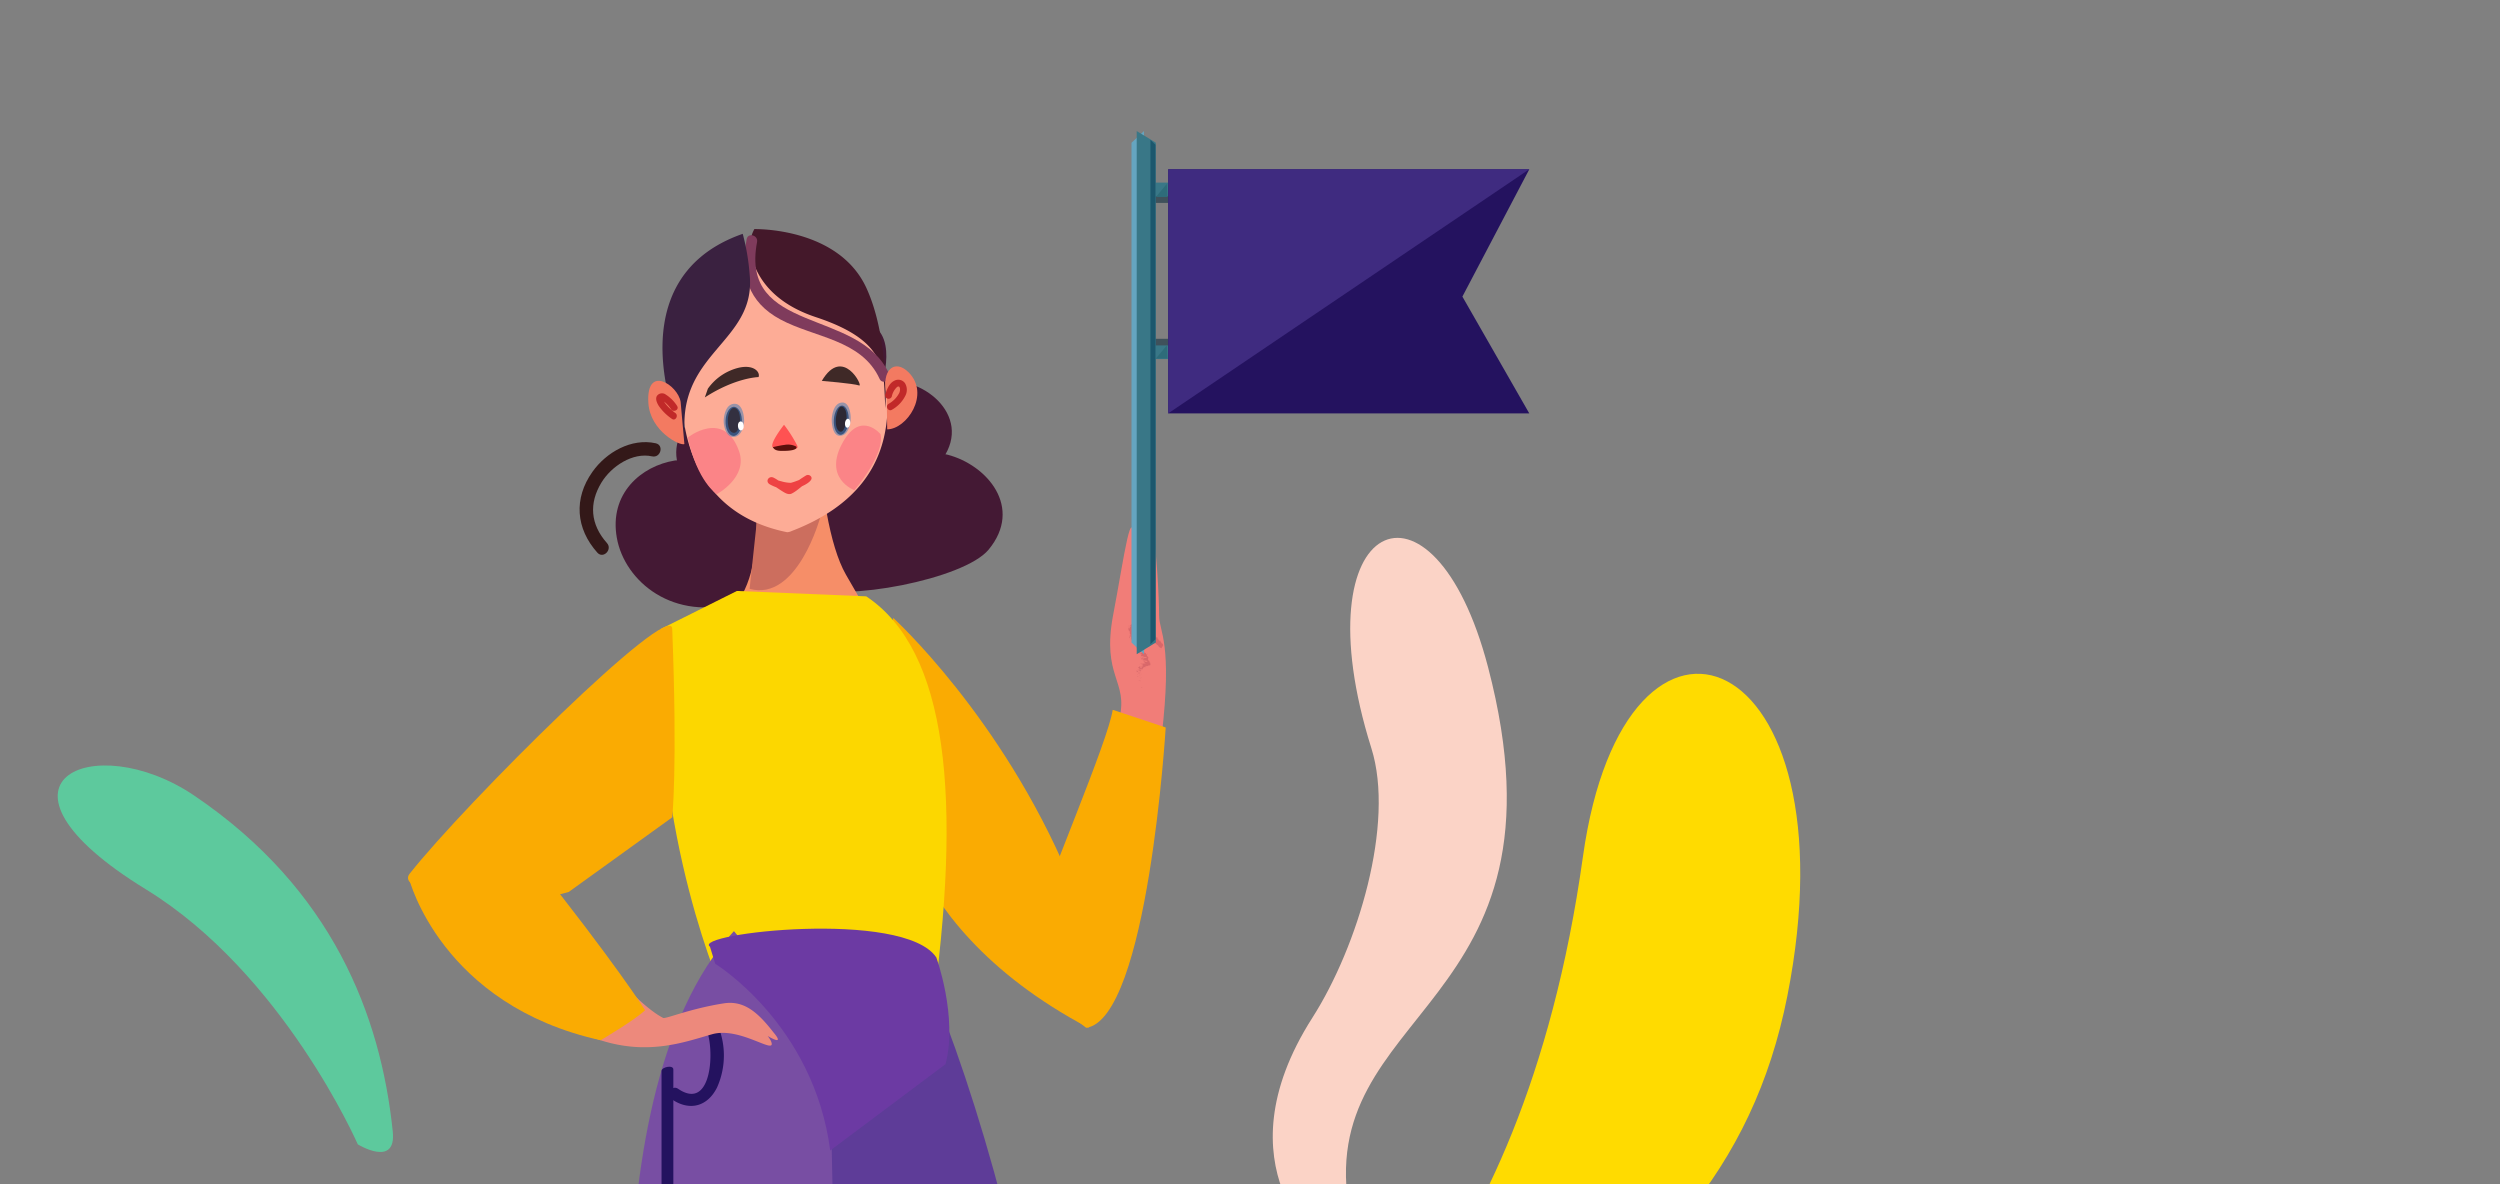 <svg xmlns="http://www.w3.org/2000/svg" xmlns:xlink="http://www.w3.org/1999/xlink" width="568" height="269" viewBox="0 0 568 269">
  <rect x="0" y="0" width="568" height="269" fill="#808080" stroke="none"/>
  <defs>
    <clipPath id="clip-path">
      <rect id="Rectangle_4479" data-name="Rectangle 4479" width="568" height="269" transform="translate(1130 1850)" fill="#fff" stroke="#707070" stroke-width="1"/>
    </clipPath>
  </defs>
  <g id="Mask_Group_481" data-name="Mask Group 481" transform="translate(-1130 -1850)" clip-path="url(#clip-path)">
    <g id="Group_19548" data-name="Group 19548" transform="translate(5315.586 -5721.494)">
      <path id="bulut" d="M878,610.885c9.861,16.488-15.073-80.655-117.2-68.754-65.553,7.64-81.444,86.579-86.025,107.887,0,0-70.9-46.772-96.7,36.081l273.906-.059Z" transform="translate(-4712.453 7391.71)" fill="#fbd3c6"/>
      <path id="Path_35445" data-name="Path 35445" d="M787.572,509.189s-24.442-18.79-2.678-52.865c10.273-16.084,18.764-44.073,13.387-61.174-16.588-52.757,14.037-66.115,26.505-18.435,20.507,78.418-40.268,76.894-31.4,124.069C795.835,513.826,795.943,518.693,787.572,509.189Z" transform="translate(-4672.285 7346.362)" fill="#fbd3c6"/>
      <path id="Path_35446" data-name="Path 35446" d="M725.243,443.156" transform="translate(-4678.015 7368.786)" fill="#66b2a0"/>
      <path id="Path_35447" data-name="Path 35447" d="M629.036,668.871s-16.96-38.813-48.119-57.922c-39.788-24.4-11.927-36.806,10.956-21.321,31.351,21.215,42.384,49.932,45.109,76.345C637.839,674.286,629.036,668.871,629.036,668.871Z" transform="translate(-4733.33 7162.62)" fill="#5dc99d"/>
      <path id="Path_35448" data-name="Path 35448" d="M781.8,547.5s50.535-26.759,64.643-127.846c9.581-68.645,62.215-48.209,46.449,31.623-7.839,39.694-31.107,64.219-70.125,89.077-21.864,13.93-44.994,26.853-57.9,55.524C752.076,624.3,730.551,581.642,781.8,547.5Z" transform="translate(-4672.387 7346.481)" fill="#ffdb00"/>
      <g id="figür1" transform="translate(-4092.886 7601.27)">
        <g id="Group_19529" data-name="Group 19529" transform="translate(38.983 22.275)">
          <g id="Group_19501" data-name="Group 19501" transform="translate(0 35.721)">
            <g id="Group_19498" data-name="Group 19498" transform="translate(8.189)">
              <path id="Path_35449" data-name="Path 35449" d="M650.2,353.879c-1.814-10.158,5.633-16.359,13.129-17.581,3.489-.569,2.378,6.973.7.736-2.582-9.586,10.266-16.465,13.584-12.183,0,0-.916-8.138,8.453-4.465,8.352,3.275,12.011,20.049,1.039,23.157,0,0,9.259,19.267-9.165,24.932C663.14,373.023,651.975,363.814,650.2,353.879Z" transform="translate(-649.924 -319.433)" fill="#441934"/>
            </g>
            <g id="Group_19500" data-name="Group 19500" transform="translate(0 12.678)">
              <g id="Group_19499" data-name="Group 19499">
                <path id="Path_35450" data-name="Path 35450" d="M660.582,329.966c-5.521-1.221-11.229,2.036-14.382,6.5-4.282,6.061-3.785,12.844,1.124,18.353,1.325,1.488,3.5-.7,2.182-2.182-3.746-4.205-4.156-9.018-1.221-13.794,2.245-3.653,7.074-6.876,11.479-5.9,1.939.43,2.762-2.544.819-2.974Z" transform="translate(-643.289 -329.707)" fill="#331818"/>
              </g>
            </g>
          </g>
          <g id="Group_19503" data-name="Group 19503" transform="translate(43.286 20.828)">
            <g id="Group_19502" data-name="Group 19502">
              <path id="Path_35451" data-name="Path 35451" d="M728,359.376c7.928-9.577-.308-19.253-9.337-21.589-3.9-1.009-5.344,6.959-1.122.968,7.105-10.079-5.258-19.417-13.721-17.322,0,0,4.759-14.458-6.963-14.06-10.3.348-17.117,21.952-6.736,29,0,0-23.948,22.728-3.468,31.471C694.859,371.347,722.442,366.085,728,359.376Z" transform="translate(-678.367 -307.365)" fill="#441934"/>
            </g>
          </g>
          <path id="Path_35452" data-name="Path 35452" d="M667.959,339.507" transform="translate(-637.516 -279.015)" fill="#5c3039"/>
          <g id="boyun_3_" transform="translate(27.188 44.288)">
            <path id="boyun_4_" d="M675.967,329.546s5.948,23.35-.931,35.663c-2.412,4.318-9.7,10.544-9.7,10.544-.586,14.618,16.711,14.82,25.718,14.09,13.273-1.077,18.957-9.565,18.957-9.565S701.164,365,698.648,360.6c-3.764-6.582-5.747-19.674-6.592-34.228Z" transform="translate(-665.321 -326.376)" fill="#f68e68"/>
            <path id="gölge_3_" d="M676.4,343.028s7.763,1.642,14.258.559c0,0-5.176,19.327-16.064,16.338Z" transform="translate(-663.152 -322.479)" fill="#cc6e5e"/>
          </g>
          <path id="yüz_3_" d="M665.4,310.831c7.675-24.31,34.351-17.615,38.668-4.66,4.915,14.75,12.987,40.46-16.958,51.962a2.777,2.777,0,0,1-1.04.28c-33.914-6.9-22.046-49.19-22.046-49.19Z" transform="translate(-638.907 -289.543)" fill="#fdac96"/>
          <path id="yanak_7_" d="M663.216,329.255s8.253-6.519,11.647,3.149c2.079,5.924-5.073,9.734-5.073,9.734S665.366,339.318,663.216,329.255Z" transform="translate(-638.625 -281.917)" fill="#fb8487"/>
          <path id="yanak_1_" d="M700.626,328.622s-4.425-5.358-8.458,1.619c-4.848,8.391,2.5,11.1,2.5,11.1S701.6,333.365,700.626,328.622Z" transform="translate(-632.238 -282.022)" fill="#fb8487"/>
          <g id="burun_1_" transform="translate(43.763 44.453)">
            <g id="Group_19505" data-name="Group 19505">
              <g id="Group_19504" data-name="Group 19504">
                <path id="Path_35453" data-name="Path 35453" d="M681.437,326.509s-4.547,5.744-1.805,5.272a7.1,7.1,0,0,1,3,.094c1.385.186,2.14.147,1.8-.646A30.659,30.659,0,0,0,681.437,326.509Z" transform="translate(-678.753 -326.509)" fill="#ff5252"/>
                <path id="Path_35454" data-name="Path 35454" d="M678.882,330.732s1.71-.407,2.616-.5a4.059,4.059,0,0,1,2.7.383c.349.761-1.5.942-2.475.96S679.309,331.723,678.882,330.732Z" transform="translate(-678.722 -325.648)" fill="#5a100c"/>
              </g>
            </g>
          </g>
          <g id="sağ_göz_2_" transform="translate(57.283 39.398)">
            <g id="Group_19508" data-name="Group 19508" transform="translate(0.468 0.694)">
              <g id="Group_19507" data-name="Group 19507">
                <g id="Group_19506" data-name="Group 19506">
                  <path id="Path_35455" data-name="Path 35455" d="M690.1,326.182c-.117,1.832.541,3.37,1.472,3.434s1.78-1.371,1.9-3.2-.544-3.373-1.471-3.435S690.218,324.348,690.1,326.182Z" transform="translate(-690.088 -322.975)" fill="#3c2e42"/>
                </g>
              </g>
            </g>
            <g id="Group_19512" data-name="Group 19512">
              <g id="Group_19511" data-name="Group 19511">
                <g id="Group_19510" data-name="Group 19510" opacity="0.5">
                  <path id="Path_35456" data-name="Path 35456" d="M690.089,326c-.117,1.832.541,3.37,1.472,3.434s1.779-1.371,1.9-3.2-.544-3.373-1.471-3.435S690.2,324.161,690.089,326Z" transform="translate(-689.623 -322.325)" fill="#1b2126"/>
                  <g id="Group_19509" data-name="Group 19509">
                    <path id="Path_35457" data-name="Path 35457" d="M689.711,326.083c-.033,1.095.206,4.008,1.935,3.9s2.221-2.258,2.361-3.666c.107-1.093-.257-4-1.934-3.9-1.745.112-2.225,2.258-2.362,3.668-.058.593.867.589.925,0,.048-.492.567-3.5,1.745-2.57.742.586.723,1.971.7,2.8-.015.516-.594,3.477-1.746,2.57-.743-.585-.722-1.969-.7-2.8A.463.463,0,0,0,689.711,326.083Z" transform="translate(-689.709 -322.413)" fill="#3679b9"/>
                  </g>
                </g>
              </g>
              <path id="Path_35458" data-name="Path 35458" d="M692.166,326.262c-.091.558.1,1.082.421,1.171s.659-.29.75-.848-.1-1.082-.421-1.171S692.258,325.7,692.166,326.262Z" transform="translate(-689.139 -321.713)" fill="#fff"/>
            </g>
          </g>
          <g id="sol_göz_2_" transform="translate(32.736 39.693)">
            <g id="Group_19515" data-name="Group 19515" transform="translate(0.422 0.679)">
              <g id="Group_19514" data-name="Group 19514">
                <g id="Group_19513" data-name="Group 19513">
                  <path id="Path_35459" data-name="Path 35459" d="M673.874,326.745c-.1,1.822-1,3.2-2.025,3.065s-1.776-1.713-1.681-3.534,1.006-3.195,2.024-3.065S673.97,324.921,673.874,326.745Z" transform="translate(-670.16 -323.202)" fill="#3c2e42"/>
                </g>
              </g>
            </g>
            <g id="Group_19520" data-name="Group 19520">
              <g id="Group_19519" data-name="Group 19519">
                <g id="Group_19518" data-name="Group 19518">
                  <g id="Group_19517" data-name="Group 19517" opacity="0.5">
                    <path id="Path_35460" data-name="Path 35460" d="M673.91,326.564c-.095,1.821-1,3.195-2.025,3.065s-1.776-1.713-1.681-3.534,1.006-3.195,2.024-3.065S674.008,324.741,673.91,326.564Z" transform="translate(-669.729 -322.566)" fill="#2a323d"/>
                    <g id="Group_19516" data-name="Group 19516">
                      <path id="Path_35461" data-name="Path 35461" d="M673.536,326.65c-.068.749-.489,3.149-1.814,2.485-.913-.458-.977-2.126-.966-2.954.011-.769.534-3.126,1.814-2.485.916.457.979,2.125.966,2.954a.463.463,0,0,0,.925,0c.019-1.257-.359-3.986-2.143-4s-2.356,2.089-2.487,3.528c-.114,1.254.423,3.985,2.143,4,1.8.012,2.357-2.085,2.488-3.528C674.516,326.056,673.589,326.062,673.536,326.65Z" transform="translate(-669.817 -322.652)" fill="#3679b9"/>
                    </g>
                  </g>
                </g>
              </g>
              <ellipse id="Ellipse_1747" data-name="Ellipse 1747" cx="0.659" cy="1.025" rx="0.659" ry="1.025" transform="matrix(0.998, -0.057, 0.057, 0.998, 3.179, 4.038)" fill="#fff"/>
            </g>
          </g>
          <g id="üst_saç_sag_1_" transform="translate(37.471)">
            <path id="Path_35462" data-name="Path 35462" d="M674.662,293.548s-.679,11.765,14.965,16.941c17.237,5.7,15.135,12.95,15.817,20.657,0,0,.847-16.021-4.336-27.286-6.384-13.876-25.459-13.371-25.459-13.371A8.924,8.924,0,0,0,674.662,293.548Z" transform="translate(-673.419 -290.486)" fill="#44182a"/>
            <g id="Group_19522" data-name="Group 19522" transform="translate(0 1.393)">
              <g id="Group_19521" data-name="Group 19521">
                <path id="Path_35463" data-name="Path 35463" d="M706.464,323.025c-6.8-14.888-33.935-8.917-29.96-29.874.292-1.543-2.067-2.2-2.361-.652-1.51,7.954.319,14.312,7.666,18.255,7.748,4.159,18.445,4.541,22.542,13.506.655,1.435,2.765.189,2.114-1.235Z" transform="translate(-673.654 -291.615)" fill="#7f3b5c"/>
              </g>
            </g>
          </g>
          <g id="üst_saç_1_" transform="translate(18.834 1.075)">
            <path id="Path_35464" data-name="Path 35464" d="M676.781,291.357a49.158,49.158,0,0,1,1.568,9.211c1.65,15.721-17.3,17.762-14.534,37.822C664.213,341.272,645.323,302.339,676.781,291.357Z" transform="translate(-658.551 -291.357)" fill="#3a2140"/>
          </g>
          <g id="kulak_9_" transform="translate(15.596 34.476)">
            <path id="Path_35465" data-name="Path 35465" d="M663.284,323.188c-.621-3.8-7.893-8.617-7.325.278.41,6.421,7.194,9.8,8.183,9.328" transform="translate(-655.927 -318.425)" fill="#f37a61"/>
            <g id="Group_19524" data-name="Group 19524" transform="translate(1.806 2.844)">
              <g id="Group_19523" data-name="Group 19523">
                <path id="Path_35466" data-name="Path 35466" d="M662.138,323.578A8.446,8.446,0,0,0,659.565,321a1.428,1.428,0,0,0-2,.3c-.427.707.021,1.645.4,2.259a11.335,11.335,0,0,0,3,2.967c.8.591,1.57-.748.779-1.332a10.628,10.628,0,0,1-2.241-2.11,4.433,4.433,0,0,1-.462-.748,2.352,2.352,0,0,1-.1-.3c0-.009,0-.149-.021-.009.011-.069-.031.064-.076.111-.1.1-.412.121-.2.13-.208-.007.046.027.1.047-.078-.027.213.126.271.163a7.163,7.163,0,0,1,1.781,1.887c.579.8,1.918.028,1.333-.779Z" transform="translate(-657.391 -320.73)" fill="#c12929"/>
              </g>
            </g>
          </g>
          <g id="sag_kas_2_" transform="translate(28.453 31.304)">
            <path id="Path_35467" data-name="Path 35467" d="M678.554,318.173s-5.188.08-12.208,4.623l.692-1.987a12.1,12.1,0,0,1,5-4.08C676.985,314.582,679.054,316.905,678.554,318.173Z" transform="translate(-666.346 -315.854)" fill="#3f2927"/>
          </g>
          <g id="ağız_1_" transform="translate(42.697 55.859)">
            <g id="Group_19525" data-name="Group 19525">
              <path id="Path_35468" data-name="Path 35468" d="M683.446,339.058c1.2-.233,3.634-1.109,4.324-2.178.459-.712-.408-1.345-1.055-1.055a27.274,27.274,0,0,0-3.41,2.414c-.719.475-.865.146-1.672-.362-.782-.491-1.514-1.083-2.341-1.5-1.085-.545-1.989.807-.932,1.483a9.442,9.442,0,0,0,4.88,1.224c.991-.039.995-1.582,0-1.543a7.994,7.994,0,0,1-2.136-.324c-.342-.081-.677-.181-1.013-.284-.353-.107-.813-.516-.7-.1-.066.251-.132.5-.2.75q-.853.12-.3.331c.263.152.512.328.765.5.5.333,1,.67,1.505.988.643.4,1.465.953,2.227.579,1.485-.725,2.622-2.153,4.109-2.821l-1.055-1.055c-.3.462-2.63,1.319-3.4,1.47C682.06,337.761,682.475,339.248,683.446,339.058Z" transform="translate(-677.89 -335.753)" fill="#ee4243"/>
            </g>
          </g>
          <g id="kulak_7_" transform="translate(69.412 31.187)">
            <g id="Group_19526" data-name="Group 19526" transform="translate(0.042)">
              <path id="Path_35469" data-name="Path 35469" d="M699.89,322.176c-1.343-5.531,1.8-8.241,4.975-5.063,4.991,5-.444,12.942-4.861,12.955" transform="translate(-699.572 -315.759)" fill="#f37a61"/>
            </g>
            <g id="Group_19528" data-name="Group 19528" transform="translate(0 3.043)">
              <g id="Group_19527" data-name="Group 19527">
                <path id="Path_35470" data-name="Path 35470" d="M701.062,322.01a4.006,4.006,0,0,1,1.206-2.148c.164-.109.046-.051.22-.1-.031.009.217,0,.094-.017a.243.243,0,0,1,.214.137,1.043,1.043,0,0,1,.135.533,1.937,1.937,0,0,1-.194.84,6.011,6.011,0,0,1-2.414,2.445c-.839.529-.066,1.865.778,1.331a7.447,7.447,0,0,0,3.09-3.285,2.882,2.882,0,0,0-.139-2.751,1.874,1.874,0,0,0-2.427-.542c-1.15.544-1.72,2.019-2.051,3.147a.773.773,0,0,0,1.489.412Z" transform="translate(-699.538 -318.225)" fill="#c12929"/>
              </g>
            </g>
          </g>
          <path id="Path_35471" data-name="Path 35471" d="M687.885,319.054s7.1.575,8.494,1.044C697.352,320.426,692.651,310.965,687.885,319.054Z" transform="translate(-632.853 -284.568)" fill="#3f2927"/>
        </g>
        <g id="Group_19530" data-name="Group 19530" transform="translate(119.125 423.371)">
          <path id="XMLID_344_" d="M721.99,615.521l-13.757,4.772L718.31,670s24.168.706,47.3.33c8.866-.145-16.52-6.184-28.207-15.26C729.991,649.314,721.99,615.521,721.99,615.521Z" transform="translate(-708.233 -615.521)" fill="#0c090c"/>
        </g>
        <g id="Group_19532" data-name="Group 19532" transform="translate(63.709 412.816)">
          <g id="Group_19531" data-name="Group 19531">
            <path id="Path_35472" data-name="Path 35472" d="M675.523,609.911s4.024,34.15,3.995,42.953c-.041,12.387,10.688,21.5,9.158,23.809-2.774,4.183-25.2,5.121-25.349-2.621-.052-2.647,3.407-18.32,3.407-18.32l-2.9-48.764Z" transform="translate(-663.326 -606.968)" fill="#0c090c"/>
          </g>
        </g>
        <g id="Group_19539" data-name="Group 19539" transform="translate(108.442 87.649)">
          <g id="Group_19533" data-name="Group 19533">
            <path id="Path_35473" data-name="Path 35473" d="M700.9,394.783s-1.873,35.7,44.827,60.418c0,0,4.634-12.733-4.483-34.393-15.319-36.4-39.868-58.735-39.868-58.735S697.671,382.011,700.9,394.783Z" transform="translate(-699.576 -339.108)" fill="#faab02"/>
            <path id="Path_35474" data-name="Path 35474" d="M728.674,439.988S742.912,403,746.236,389.314c2.116-8.716-4.118-9.372-1.383-23.687,2.512-13.152,4.21-26.709,4.93-15.751.57,8.691.412,19.153,1.049,14.29,1.206-9.207,1.148-24.676,2.522-19.76s1.918,18.068,1.924,21.6,3.11,6.033.548,27.4c-4.307,35.922-8.016,46.006-13.1,55.106C736.294,460.019,723.3,444.768,728.674,439.988Z" transform="translate(-693.064 -343.463)" fill="#f17d78"/>
          </g>
          <g id="Group_19538" data-name="Group 19538" transform="translate(55.096 24.031)" opacity="0.4">
            <g id="Group_19537" data-name="Group 19537">
              <g id="Group_19536" data-name="Group 19536">
                <g id="Group_19535" data-name="Group 19535">
                  <g id="Group_19534" data-name="Group 19534">
                    <path id="Path_35475" data-name="Path 35475" d="M746.805,374.807c-.11.14.02.172.02.211C747,374.725,746.766,374.8,746.805,374.807Z" transform="translate(-743.63 -360.163)" fill="#b34956"/>
                    <path id="Path_35476" data-name="Path 35476" d="M746.595,373.889l.053-.009-.153-.036Z" transform="translate(-743.693 -360.385)" fill="#b34956"/>
                    <path id="Path_35477" data-name="Path 35477" d="M746.427,373.476c-.186.127.105.163.067.279l-.041.033.18-.027C746.564,373.665,746.4,373.572,746.427,373.476Z" transform="translate(-743.723 -360.471)" fill="#b34956"/>
                    <path id="Path_35478" data-name="Path 35478" d="M746.713,373.142c-.075.043-.089-.026,0,.064l.016-.017A.126.126,0,0,1,746.713,373.142Z" transform="translate(-743.656 -360.549)" fill="#b34956"/>
                    <path id="Path_35479" data-name="Path 35479" d="M746.711,373.183c.023.044.056-.056,0,0Z" transform="translate(-743.642 -360.544)" fill="#b34956"/>
                    <path id="Path_35480" data-name="Path 35480" d="M746.615,373.035l.091.034c.044-.028.04-.083.08-.075C746.729,372.95,746.684,372.976,746.615,373.035Z" transform="translate(-743.664 -360.589)" fill="#b34956"/>
                    <path id="Path_35481" data-name="Path 35481" d="M746.477,373.016l.041.022C746.536,373.026,746.54,373.016,746.477,373.016Z" transform="translate(-743.697 -360.579)" fill="#b34956"/>
                    <path id="Path_35482" data-name="Path 35482" d="M746.6,373.078l-.087-.044c-.031.02-.1.042.033.023C746.488,373.071,746.552,373.065,746.6,373.078Z" transform="translate(-743.698 -360.575)" fill="#b34956"/>
                    <path id="Path_35483" data-name="Path 35483" d="M746.589,373.109c-.034.049-.049.1-.141.067C746.521,373.288,746.657,373.214,746.589,373.109Z" transform="translate(-743.703 -360.557)" fill="#b34956"/>
                    <path id="Path_35484" data-name="Path 35484" d="M746.244,373.525l-.041.074.087.016C746.246,373.608,746.305,373.5,746.244,373.525Z" transform="translate(-743.761 -360.461)" fill="#b34956"/>
                    <path id="Path_35485" data-name="Path 35485" d="M746.662,372.717c-.047.006-.118.044-.175.06l.062.03C746.575,372.779,746.594,372.733,746.662,372.717Z" transform="translate(-743.694 -360.649)" fill="#b34956"/>
                    <path id="Path_35486" data-name="Path 35486" d="M746.5,372.775l-.094-.047C746.415,372.787,746.454,372.79,746.5,372.775Z" transform="translate(-743.712 -360.646)" fill="#b34956"/>
                    <path id="Path_35487" data-name="Path 35487" d="M746.286,373.069l.2.063-.206-.085Z" transform="translate(-743.743 -360.572)" fill="#b34956"/>
                    <path id="Path_35488" data-name="Path 35488" d="M746.617,372.546l.111.017-.169-.035Z" transform="translate(-743.677 -360.693)" fill="#b34956"/>
                    <path id="Path_35489" data-name="Path 35489" d="M746.577,372.452c.091.016.15-.033.206-.015-.012-.027-.088-.052-.155-.078C746.666,372.387,746.652,372.411,746.577,372.452Z" transform="translate(-743.673 -360.733)" fill="#b34956"/>
                    <path id="Path_35490" data-name="Path 35490" d="M746.538,372.321a.566.566,0,0,0,.1.047A.479.479,0,0,0,746.538,372.321Z" transform="translate(-743.682 -360.742)" fill="#b34956"/>
                    <path id="Path_35491" data-name="Path 35491" d="M746.413,372.65a.294.294,0,0,0,.128-.065l-.128.041Z" transform="translate(-743.712 -360.68)" fill="#b34956"/>
                    <path id="Path_35492" data-name="Path 35492" d="M746.41,372.63h0c0-.026,0-.044,0-.052S746.414,372.6,746.41,372.63Z" transform="translate(-743.712 -360.682)" fill="#b34956"/>
                    <path id="Path_35493" data-name="Path 35493" d="M746.415,372.644v-.006C746.4,372.643,746.4,372.644,746.415,372.644Z" transform="translate(-743.714 -360.667)" fill="#b34956"/>
                    <path id="Path_35494" data-name="Path 35494" d="M746.387,372.9c-.08-.02-.177-.091-.266.02C746.214,372.928,746.266,372.866,746.387,372.9Z" transform="translate(-743.78 -360.616)" fill="#b34956"/>
                    <path id="Path_35495" data-name="Path 35495" d="M746.287,372.689l-.013.076a.245.245,0,0,1,.121-.019Z" transform="translate(-743.744 -360.656)" fill="#b34956"/>
                    <path id="Path_35496" data-name="Path 35496" d="M746.248,372.667l.045.027.009-.027Z" transform="translate(-743.75 -360.661)" fill="#b34956"/>
                    <path id="Path_35497" data-name="Path 35497" d="M746.455,372.412a.1.1,0,0,1-.067-.086.188.188,0,0,0-.046.1C746.384,372.435,746.458,372.447,746.455,372.412Z" transform="translate(-743.728 -360.74)" fill="#b34956"/>
                    <path id="Path_35498" data-name="Path 35498" d="M746.413,372.5l-.009-.006C746.393,372.5,746.391,372.506,746.413,372.5Z" transform="translate(-743.716 -360.7)" fill="#b34956"/>
                    <path id="Path_35499" data-name="Path 35499" d="M746.421,372.082H746.4l.022.007Z" transform="translate(-743.716 -360.798)" fill="#b34956"/>
                    <path id="Path_35500" data-name="Path 35500" d="M746.325,372.417c-.028.027.006.044.049.058a.091.091,0,0,1-.025-.064C746.331,372.409,746.319,372.409,746.325,372.417Z" transform="translate(-743.735 -360.721)" fill="#b34956"/>
                    <path id="Path_35501" data-name="Path 35501" d="M746.5,372.253a.4.4,0,0,0-.073.036C746.473,372.279,746.537,372.26,746.5,372.253Z" transform="translate(-743.707 -360.757)" fill="#b34956"/>
                    <path id="Path_35502" data-name="Path 35502" d="M746.432,372.489l.006,0C746.465,372.481,746.452,372.484,746.432,372.489Z" transform="translate(-743.707 -360.703)" fill="#b34956"/>
                    <path id="Path_35503" data-name="Path 35503" d="M746.448,372.494a.469.469,0,0,0-.085-.032.17.17,0,0,0,.049.043Z" transform="translate(-743.723 -360.709)" fill="#b34956"/>
                    <path id="Path_35504" data-name="Path 35504" d="M745.778,371.812c.114.048.2.167.057.217.07.1.479.121.706.132a.225.225,0,0,1-.155-.107c-.068,0-.183.107-.277.025-.04-.114.059-.069.131-.094-.163,0-.17-.189-.382-.248a.952.952,0,0,0,.037.12C745.859,371.848,745.815,371.794,745.778,371.812Z" transform="translate(-743.86 -360.878)" fill="#b34956"/>
                    <path id="Path_35505" data-name="Path 35505" d="M746.366,372.183l.009.025a.4.4,0,0,1,.181-.044.334.334,0,0,0-.132-.078l-.043.107Z" transform="translate(-743.723 -360.796)" fill="#b34956"/>
                    <path id="Path_35506" data-name="Path 35506" d="M746.429,372.294c-.132-.028-.186-.1-.331-.079.006.087.109.07.164.122-.028-.13.073.04.151-.043a.135.135,0,0,1,.033.065.273.273,0,0,1,.063-.054l-.009,0h0c-.016,0-.027,0-.017,0l0,0-.049-.011c.029-.031.036,0,.051.01l.02,0h0a.863.863,0,0,1-.062-.121C746.41,372.2,746.413,372.237,746.429,372.294Z" transform="translate(-743.785 -360.773)" fill="#b34956"/>
                    <path id="Path_35507" data-name="Path 35507" d="M745.878,372.9a.069.069,0,0,1,.029-.011C745.889,372.877,745.877,372.874,745.878,372.9Z" transform="translate(-743.837 -360.611)" fill="#b34956"/>
                    <path id="Path_35508" data-name="Path 35508" d="M745.937,372.852c.021.007.075.007.07.046-.032.041-.062.014-.105.023.04.016.111.057.158-.026l-.02-.007a.422.422,0,0,1,.2-.17A1.36,1.36,0,0,0,745.937,372.852Z" transform="translate(-743.831 -360.649)" fill="#b34956"/>
                    <path id="Path_35509" data-name="Path 35509" d="M746.135,372.533l-.072-.118-.115.067.069-.006C746,372.549,746.081,372.529,746.135,372.533Z" transform="translate(-743.82 -360.72)" fill="#b34956"/>
                    <path id="Path_35510" data-name="Path 35510" d="M746.478,372.1l.135.046-.181-.1Z" transform="translate(-743.708 -360.806)" fill="#b34956"/>
                    <path id="Path_35511" data-name="Path 35511" d="M746.48,372l.114.044-.057-.051Z" transform="translate(-743.696 -360.819)" fill="#b34956"/>
                    <path id="Path_35512" data-name="Path 35512" d="M744.519,364.736l-.046-.07A.306.306,0,0,0,744.519,364.736Z" transform="translate(-744.166 -362.533)" fill="#b34956"/>
                    <path id="Path_35513" data-name="Path 35513" d="M744.576,365.079l.067.015C744.6,365.071,744.575,365.06,744.576,365.079Z" transform="translate(-744.142 -362.438)" fill="#b34956"/>
                    <path id="Path_35514" data-name="Path 35514" d="M747.774,368.855c.078-.105.207-.247.086-.181l-.112.075A.083.083,0,0,1,747.774,368.855Z" transform="translate(-743.399 -361.599)" fill="#b34956"/>
                    <path id="Path_35515" data-name="Path 35515" d="M746.03,366.911l-.027.035.132-.026Z" transform="translate(-743.807 -362.008)" fill="#b34956"/>
                    <path id="Path_35516" data-name="Path 35516" d="M745.614,367.116l.038-.111A.333.333,0,0,0,745.614,367.116Z" transform="translate(-743.899 -361.986)" fill="#b34956"/>
                    <path id="Path_35517" data-name="Path 35517" d="M745.077,363.148l-.006-.151C744.975,363.051,745.052,363.087,745.077,363.148Z" transform="translate(-744.037 -362.923)" fill="#b34956"/>
                    <path id="Path_35518" data-name="Path 35518" d="M747.181,371.2a.2.2,0,0,0,.128.011C747.229,371.173,747.133,371.1,747.181,371.2Z" transform="translate(-743.535 -361.016)" fill="#b34956"/>
                    <path id="Path_35519" data-name="Path 35519" d="M745.826,365.117a.406.406,0,0,0-.1-.035A.239.239,0,0,0,745.826,365.117Z" transform="translate(-743.872 -362.436)" fill="#b34956"/>
                    <path id="Path_35520" data-name="Path 35520" d="M747.5,371.1l-.055,0c-.034.032,0,.031-.1.085-.048.032-.033.031-.059.042.056,0,0,.052.135-.012A.125.125,0,0,0,747.5,371.1Z" transform="translate(-743.508 -361.028)" fill="#b34956"/>
                    <path id="Path_35521" data-name="Path 35521" d="M749.766,365.816v.021C749.78,365.825,749.776,365.82,749.766,365.816Z" transform="translate(-742.927 -362.264)" fill="#b34956"/>
                    <path id="Path_35522" data-name="Path 35522" d="M750.08,367.556a.186.186,0,0,1-.058-.038C750.024,367.533,750.04,367.546,750.08,367.556Z" transform="translate(-742.867 -361.865)" fill="#b34956"/>
                    <path id="Path_35523" data-name="Path 35523" d="M746.709,371.7c-.007.026.009.012,0,0Z" transform="translate(-743.643 -360.887)" fill="#b34956"/>
                    <path id="Path_35524" data-name="Path 35524" d="M746.3,371.546a.155.155,0,0,0-.045-.047A.168.168,0,0,1,746.3,371.546Z" transform="translate(-743.748 -360.934)" fill="#b34956"/>
                    <path id="Path_35525" data-name="Path 35525" d="M747.325,370.43h0C747.3,370.416,747.3,370.419,747.325,370.43Z" transform="translate(-743.503 -361.186)" fill="#b34956"/>
                    <path id="Path_35526" data-name="Path 35526" d="M746.652,371.694a.135.135,0,0,0,.05,0A.12.12,0,0,0,746.652,371.694Z" transform="translate(-743.656 -360.889)" fill="#b34956"/>
                    <path id="Path_35527" data-name="Path 35527" d="M746.7,371.72l-.024.01C746.693,371.746,746.706,371.752,746.7,371.72Z" transform="translate(-743.65 -360.882)" fill="#b34956"/>
                    <path id="Path_35528" data-name="Path 35528" d="M746.726,371.671a.021.021,0,1,0-.014.033C746.715,371.7,746.72,371.687,746.726,371.671Z" transform="translate(-743.646 -360.894)" fill="#b34956"/>
                    <path id="Path_35529" data-name="Path 35529" d="M747.524,364.468v.015C747.587,364.46,747.568,364.457,747.524,364.468Z" transform="translate(-743.452 -362.581)" fill="#b34956"/>
                    <path id="Path_35530" data-name="Path 35530" d="M746.4,368.588h.008v-.007Z" transform="translate(-743.715 -361.616)" fill="#b34956"/>
                    <path id="Path_35531" data-name="Path 35531" d="M746.275,368.558c.174-.028.172.011.161.065l.319-.221Z" transform="translate(-743.744 -361.658)" fill="#b34956"/>
                    <path id="Path_35532" data-name="Path 35532" d="M744.584,364.165l-.143.048c-.133-.27-.025-.348-.217-.332.347.268-.1.558.326.793l-.088.048c0-.025-.021-.039-.017-.064-.2.095.3.26.271.447-.021.064-.078.1-.138.036l.138.2c0,.048-.08.023-.08-.027-.01,0,.1.28.1.28l-.014,0,.265.169c-.044.065-.055-.031-.1-.015l.153.134c-.087.069-.247-.042-.259-.152-.391.167.149.114.013.465l-.109-.146c-.2.146-.074.263-.128.51.039-.091.215-.481.383-.328-.012.054,0,.126.116.183-.135.064-.071.122-.033.188l-.183.074c.086.059.176.009.279.019.022.094-.109.176-.215.252.037.154.177-.2.287-.051-.015.147.1.191.269.273-.022.109-.115.041-.152.094h.175c.005.019-.041.035-.064.043.084.03.179-.084.273-.018.206-.077-.188.331.09.327-.036.053-.113.043-.177.088a1.055,1.055,0,0,0,.43.095l-.058.165c.089-.147.3-.132.469-.116.047-.063.089-.117.109-.143l.167.084c-.02.032-.086.051-.17.068l.054,0c-.037.083-.15.113-.267.131l.08-.107a1.071,1.071,0,0,0-.356.117.114.114,0,0,1,.072.02.165.165,0,0,0-.077.029c-.016.015.031.007.086.006l-.176.136.08-.035-.023.244c.264.021.61-.027.8.13-.169.028-.237.117-.4.207.147-.153-.162-.113-.183-.238.011.064-.075.1-.11.1l.264.1c-.139.072-.08.1-.11.177.25-.186.257.038.381.068-.089.054-.191.088-.219-.016-.148.214.39-.044.271.151-.015-.021-.007-.041-.058-.025.11.007.116.17.02.184l-.014-.021c.051.167.243.452.487.35-.029.017-.289.13-.341.147l.922-.148c-.212.081-.639.421-.817.358-.01.051-.02.111.089.148.016-.038.257-.211.293-.188a1.479,1.479,0,0,0-.22.334c.025-.058.359-.179.379-.116a3.7,3.7,0,0,1-.352.158l.383-.014a.718.718,0,0,0-.339.2c.054-.044.053.125.1.147l.043-.095c.031.181.517-.051.576.123-.075.009-.423.133-.427.232a2.49,2.49,0,0,1,1.05-.064l-.081.072.164.116c-.3-.051-.892-.01-1.137-.026-.049.09-.1.064-.058.147a.115.115,0,0,1-.168-.014l.025.217c.19-.084.221,0,.39-.043a1.376,1.376,0,0,1-.264-.088c.191-.081.6-.1.612.056a3,3,0,0,1-.441.07c.075-.007.164.061.115.074l-.123-.022c-.071.036.312.064.116.121-.009.025-.28.012-.144.035a7.7,7.7,0,0,1,1.223.163c-.007.023-.2.212-.312.211-.185-.011-.505-.236-.673-.241a.75.75,0,0,1,.173.085c-.052.007-.2-.077-.168-.016.238.1-.02.106.2.107.072.1-.038.049-.1.078.175.067.419.307.36.389a.772.772,0,0,0-.153-.086c-.18.064-.328.031-.46.091-.028-.046-.128-.052-.144-.149,0,.047.012.121-.03.154-.184-.1.089-.091-.091-.234.055.11-.036.225-.058.331.123.144.165-.065.195-.175a.979.979,0,0,1,.1.717c-.069.122-.143-.107-.141-.065-.243.1.121.478-.136.45-.168-.072-.228-.238-.322-.315.041-.123.194-.036.24-.09h-.116c-.009-.064.017-.154.081-.137-.148-.069-.35.263-.586.33.02.067.029.152.1.17l.019-.065c.134.042.076.209.169.188.027.122.1.267-.016.3l-.173-.084c.049.026.137,0,.106-.051.047.074-.321,0-.116.17h.142c.054.115.207.267.124.3.186.043-.011-.026.207.021-.261-.077.075-.152-.2-.225.24.079.152-.025.367.043-.052-.035-.111-.049-.052-.079l-.037-.043h0c-.006-.008-.008-.009,0,0a.333.333,0,0,1-.095-.031c-.1-.11-.029-.2-.062-.279.048-.014.042.06.106.087l-.038-.115c.107.089.248.086.237.2l.067-.051c.091.022.157,0,.148-.069.046,0-.026-.187.017-.079a.939.939,0,0,1,.063-.151l.021.027c.065-.031.094-.118.144-.186a.18.18,0,0,1,.1-.073.171.171,0,0,1,.068,0c-.02.017.1-.032.1-.02l.074,0a.464.464,0,0,1,.267-.2l.112.07c.069-.088.418-.114.358-.217a.427.427,0,0,0,.464-.123,2.162,2.162,0,0,1-.039-.476l-.158-.052a.989.989,0,0,0-.141-.47h-.141c-.141-.133.022-.364-.074-.593.057,0,.064.064.047.11a.3.3,0,0,0-.112-.406c-.1-.072-.212-.132-.143-.26-.064-.02-.062-.056-.043-.1l.011.007a.074.074,0,0,0-.006-.017c.014-.028.028-.061.042-.086a.309.309,0,0,0-.046.078.321.321,0,0,0-.106-.1l.126-.083-.009-.009c.028-.069-.08-.006-.17.065a.338.338,0,0,0-.11-.021c.2-.139-.13-.082.076-.243-.126.023-.2-.181-.442-.085.029-.017.038-.037.052-.015,0-.062,0-.125-.084-.135l.157-.107-.28.012a.274.274,0,0,1,.275-.179c-.279-.048-.139-.085-.4-.11l.111-.052c-.028-.044-.212-.04-.138-.115.15-.215-.248-.521-.2-.884-.286.224.074-.2-.175-.074.065-.057.087-.116.176-.11-.147-.091.009-.263-.247-.241.067-.057.125-.032.162-.069-.022,0-.088-.006-.051-.044s.073-.015.117-.012c-.086-.127-.323-.015-.545.094.064-.125.032-.151-.136-.122.058-.062.11-.142.182-.072-.016-.053-.052-.343-.227-.255.036-.038-.022-.073-.048-.074a.749.749,0,0,0-.1-.225l-.014.043c-.232.068-.091-.063-.16-.133l.023-.009c.054-.27-.116-.047-.035-.325l-.128.075c-.295.121.085-.252-.074-.31l-.058.077c-.127-.017.313-.351.326-.424.02-.023.049,0,.075.012.106-.228-.186.057-.276-.038.092-.049.248-.1.257-.127.084-.015-.371-.011-.187-.1a.443.443,0,0,1-.237,0c-.055-.073.295-.091-.005-.18a.272.272,0,0,1,.07.007c-.085-.051-.161-.154-.333-.254.306.1.218.025.13-.086s-.181-.243.115-.036l-.021-.141.059.053c.047-.035-.07-.183-.194-.357.046.02.091.09.12.122.177.019.136.012.006-.406l.154.223c-.036-.185.331.35.3.139.007.024.018.064.027.094,0-.107.125.075.2.185s.106.14.091-.186l.082-.111c-.141-.127,0-.274-.063-.417.07,0,.169.286.095.278l-.012-.038c-.015.323.173.213.151.427.245.119.351.351.67.6l.088-.213.1.083c0,.063-.06.173-.127.115-.032.135.18,0,.21-.044.093.176-.2.181-.159.216l.068.027v-.031c.1-.043.157-.122.238-.052.031.077-.049.136-.032.158-.009.014-.006.025.03.028l.117.1.049-.183c.106-.032.116.093.17-.116-.089.317.418.429.416.545a.288.288,0,0,1,.325.09c0-.047.1-.217.174-.138-.281.307.048.252-.066.534.066-.206.255.148.339-.147.045.084-.092.125-.1.244.253.012.271.381.494.507.038-.038.059-.131.152-.157l-.075.3c.054.012.237-.209.184,0,.02-.043.051-.109.086-.1.2.528.909.52.945,1.216.022-.121.063-.1.105-.067-.007-.041.094-.1.139-.153l.016.288c.172-.12.179.141.333.016l-.075-.02c.229-.1.265-.448.482-.65-.259.12.067-.46-.32-.3.014-.069.089-.048.122-.111-.12.063-.176.048-.209-.057l.03-.016c-.223-.157-.225-.326-.4-.591l-.08.123c-.036-.058-.016-.1-.015-.149-.2.116.129.132-.085.268.133-.28-.34-.309-.163-.6-.074-.069-.089.148-.163.079l.039-.088-.095.073c-.037-.058.012-.168.06-.228.006.017.048.013.065.02.005-.139-.206-.133-.205-.18l.037.107c-.26-.117-.438-.434-.751-.465l-.028.068c-.228-.036-.078-.163-.295-.247l.016-.009a.185.185,0,0,1-.193-.019c.1-.032.007-.186.122-.215-.263-.017-.154.023-.426.146l.041-.111c-.1.056-.137.1-.244.058.132-.027.044-.181.2-.228-.047-.338-.429.007-.309-.354-.268.2.066.26-.023.281-.019.114-.207.143-.249.077-.055-.048.127-.406-.032-.508.015.012.028-.007.043,0-.013-.107-.174.012-.173-.147-.146.132-.086-.074-.231.123l.172.051c-.116,0-.346.185-.4-.022a.4.4,0,0,1,.157-.073c0-.088-.1-.011-.1-.1.143-.2.2.075.389-.021.015-.116-.26.035-.073-.157-.244.239-.131-.143-.373,0l.085-.118c-.029.007-.1.042-.128.018l.157-.122c-.183.075-.061-.228-.26-.227.257.133-.031.183,0,.327-.354.02.022-.423-.389-.56.06.009.16.181.058.2a.69.69,0,0,1-.156-.262c-.258-.1,0,.167-.127.2-.038-.217-.132.011-.232.021l.021-.153c-.255-.238-.1.289-.308.051l.1-.171-.125-.006.026-.17c-.141.064-.175.01-.32-.117.044.137.017.3-.086.251-.093-.143.015-.144-.14-.2.011-.094.034-.208.132-.009,0-.053.021-.09.022-.141-.11-.167-.238-.148-.3-.179a.315.315,0,0,1,.079.078,1.315,1.315,0,0,0-.179.127c-.057-.09-.046-.131-.03-.17-.048-.017-.042.095-.1.1-.031-.146-.084-.294-.017-.383l-.143.192c-.033-.06-.159-.143-.153-.2-.149-.017-.153.246-.36.259a.111.111,0,0,1-.028.086c-.162.056-.381.054-.406.333l-.221-.068c-.051.169.275.073.2.348-.025.2-.172-.072-.248-.057.036.162.191.441,0,.489C744.545,364.245,744.586,364.223,744.584,364.165Zm.356,2.061c-.045-.031-.17-.1-.094-.146C745.033,366.1,744.962,366.141,744.94,366.225Zm1.357,1.94c-.053,0-.047-.034-.016-.094C746.306,368.089,746.316,368.118,746.3,368.165Zm1.113,5.284,0-.006C747.481,373.453,747.453,373.447,747.41,373.449Zm-.118.021a.09.09,0,0,0,.041.047c-.022-.031-.006-.048.02-.058C747.319,373.436,747.291,373.426,747.292,373.47Zm.787-7.576v-.047C748.151,365.844,748.116,365.868,748.079,365.895Z" transform="translate(-744.224 -362.937)" fill="#b34956"/>
                    <path id="Path_35533" data-name="Path 35533" d="M745.662,367.084a.367.367,0,0,1,.065-.049A.073.073,0,0,0,745.662,367.084Z" transform="translate(-743.887 -361.979)" fill="#b34956"/>
                    <path id="Path_35534" data-name="Path 35534" d="M745.069,363.147h.006l-.009-.026Z" transform="translate(-744.026 -362.895)" fill="#b34956"/>
                    <path id="Path_35535" data-name="Path 35535" d="M747,369.978a.263.263,0,0,1,.083,0C747.04,369.966,747.007,369.962,747,369.978Z" transform="translate(-743.575 -361.292)" fill="#b34956"/>
                    <path id="Path_35536" data-name="Path 35536" d="M746.653,371.9l-.011-.063c-.012.022-.036.016-.064.016C746.609,371.873,746.656,371.889,746.653,371.9Z" transform="translate(-743.673 -360.854)" fill="#b34956"/>
                    <path id="Path_35537" data-name="Path 35537" d="M745.795,372.091c.015.015,0,.026.012.04l.069.006C745.883,372.088,745.836,372.044,745.795,372.091Z" transform="translate(-743.856 -360.8)" fill="#b34956"/>
                    <path id="Path_35538" data-name="Path 35538" d="M746.285,371.749c-.113-.052-.1.009-.093.062l0-.007C746.35,371.884,746.317,371.82,746.285,371.749Z" transform="translate(-743.764 -360.88)" fill="#b34956"/>
                    <path id="Path_35539" data-name="Path 35539" d="M746.194,371.8a.058.058,0,0,1-.016.042C746.241,371.878,746.2,371.836,746.194,371.8Z" transform="translate(-743.767 -360.862)" fill="#b34956"/>
                    <path id="Path_35540" data-name="Path 35540" d="M746.684,371.594c-.035,0,.114.115.07.09C746.853,371.8,746.7,371.461,746.684,371.594Z" transform="translate(-743.649 -360.919)" fill="#b34956"/>
                    <path id="Path_35541" data-name="Path 35541" d="M745.953,371.636l.147.049-.1-.084Z" transform="translate(-743.819 -360.91)" fill="#b34956"/>
                    <path id="Path_35542" data-name="Path 35542" d="M746.236,371.37l-.087.047a.058.058,0,0,1,.03.049C746.216,371.424,746.275,371.4,746.236,371.37Z" transform="translate(-743.773 -360.964)" fill="#b34956"/>
                    <path id="Path_35543" data-name="Path 35543" d="M746.178,371.448a.064.064,0,0,0-.021.071A.132.132,0,0,0,746.178,371.448Z" transform="translate(-743.772 -360.946)" fill="#b34956"/>
                    <path id="Path_35544" data-name="Path 35544" d="M745.962,371.529l.039-.009.045-.051Z" transform="translate(-743.817 -360.941)" fill="#b34956"/>
                    <path id="Path_35545" data-name="Path 35545" d="M746.81,370.892l.058-.091c-.02-.051-.06-.062-.08-.023C746.787,370.822,746.768,370.859,746.81,370.892Z" transform="translate(-743.625 -361.108)" fill="#b34956"/>
                    <path id="Path_35546" data-name="Path 35546" d="M746.394,370.754c.042,0,.065.031.109.059l-.116-.153Z" transform="translate(-743.718 -361.13)" fill="#b34956"/>
                    <path id="Path_35547" data-name="Path 35547" d="M746.594,370.588c-.022-.049.051-.216-.063-.127C746.552,370.51,746.486,370.608,746.594,370.588Z" transform="translate(-743.684 -361.183)" fill="#b34956"/>
                    <path id="Path_35548" data-name="Path 35548" d="M747.464,370.018l0,.025.327.073Z" transform="translate(-743.466 -361.28)" fill="#b34956"/>
                    <path id="Path_35549" data-name="Path 35549" d="M746.56,369.308c-.022.133.186-.057.143.074.079-.006.036-.107.105-.11C746.71,369.242,746.735,369.192,746.56,369.308Z" transform="translate(-743.678 -361.464)" fill="#b34956"/>
                    <path id="Path_35550" data-name="Path 35550" d="M746.762,369.265l.058.012A.165.165,0,0,0,746.762,369.265Z" transform="translate(-743.63 -361.457)" fill="#b34956"/>
                    <path id="Path_35551" data-name="Path 35551" d="M750.141,367.8l.01.1.038-.107Z" transform="translate(-742.839 -361.803)" fill="#b34956"/>
                    <path id="Path_35552" data-name="Path 35552" d="M750.386,367.739l-.128.153.161-.1C750.4,367.789,750.364,367.78,750.386,367.739Z" transform="translate(-742.812 -361.814)" fill="#b34956"/>
                    <path id="Path_35553" data-name="Path 35553" d="M744.6,365.988l.047-.014c.041-.037.042-.044.027-.1C744.681,365.887,744.6,365.988,744.6,365.988Z" transform="translate(-744.136 -362.25)" fill="#b34956"/>
                    <path id="Path_35554" data-name="Path 35554" d="M744.324,364.552v.027l.185.012Z" transform="translate(-744.2 -362.56)" fill="#b34956"/>
                    <path id="Path_35555" data-name="Path 35555" d="M744.389,363.448c-.033.04-.027.124-.058.163C744.358,363.486,744.567,363.594,744.389,363.448Z" transform="translate(-744.199 -362.818)" fill="#b34956"/>
                  </g>
                </g>
              </g>
            </g>
          </g>
        </g>
        <path id="Path_35556" data-name="Path 35556" d="M704.324,534.737S690.282,605.3,700.2,649.016c1.573,6.929,48.072,5.494,48.072,5.494l10.988-5.494L739.09,532.578S711.506,529.562,704.324,534.737Z" transform="translate(-591.817 -211.764)" fill="#b898f0"/>
        <path id="Path_35557" data-name="Path 35557" d="M658.4,365.682l17.144-8.571,29.389,1.224c18.368,12.245,22.042,45.309,14.738,96.211-1.577,10.991-25.885,8.258-35.068,7.642-5.426-.364-11.65-6.094-11.808-12.713C672.8,449.476,655.963,412.689,658.4,365.682Z" transform="translate(-600.825 -252.62)" fill="#fcd700"/>
        <path id="Path_35558" data-name="Path 35558" d="M679.734,447.455s27.51-37.181,38.167-9.015c11.7,30.933,25.176,82.83,24.858,119.558-.085,9.8-34.253,6.546-34.253,6.546s-23.569-83.525-22.2-106.875" transform="translate(-595.777 -236.056)" fill="#5e3c98"/>
        <path id="Path_35559" data-name="Path 35559" d="M699.715,458.2s4.12,177.181,1.374,221.133l-54.939,1.373s-2.747-21.976,10.988-118.12c0,0-15.108-104.386,20.6-142.844C677.739,419.745,694.841,439.761,699.715,458.2Z" transform="translate(-603.688 -237.963)" fill="#784ea3"/>
        <path id="Path_35560" data-name="Path 35560" d="M694.665,469.688c-3.744-28.724-26.13-42.425-26.13-42.425l-1.193-3.88c-4.278-3.006,44.085-8.571,51.432,2.449,0,0,4.9,13.47,2.089,24.237" transform="translate(-598.739 -238.071)" fill="#6c3aa3"/>
        <g id="Group_19541" data-name="Group 19541" transform="translate(59.344 201.811)">
          <g id="Group_19540" data-name="Group 19540">
            <path id="Path_35561" data-name="Path 35561" d="M668.158,438.1c2.023,4.355,1.476,18.975-6.341,13.668-1.486-1.008-2.873,1.4-1.4,2.4,4.03,2.736,8.106,1.616,10.252-2.73a17.774,17.774,0,0,0-.112-14.737c-.753-1.624-3.146-.212-2.4,1.4Z" transform="translate(-659.788 -435.976)" fill="#24125f"/>
          </g>
        </g>
        <g id="Group_19542" data-name="Group 19542" transform="translate(0 112.389)">
          <path id="Path_35562" data-name="Path 35562" d="M648.207,424.006l23.52-16.96s1.224-11.021,0-42.86c-.262-6.8-47.057,39.723-59.651,55.664C608.243,424.7,634.447,428.091,648.207,424.006Z" transform="translate(-611.698 -363.511)" fill="#faab02"/>
          <path id="Path_35563" data-name="Path 35563" d="M640.722,415.313c5.347,2.764,19.313,21.952,27.333,26.1.573.3,5.961-2.063,13.758-3.295,4.661-.736,7.815,2.055,11.41,6.7,0,0,2.843,3.212-1.517.644a33.291,33.291,0,0,1-7.182-6.049s7.424,4.942,8.175,7.631-7.265-3.681-13.5-1.914-14.4,4.851-25.337,1.368c-22.928-7.3-38.145-31.687-34.94-33.376C628.377,408.133,640.722,415.313,640.722,415.313Z" transform="translate(-610.105 -352.315)" fill="#ed897c"/>
        </g>
        <g id="Group_19544" data-name="Group 19544" transform="translate(57.601 212.581)">
          <g id="Group_19543" data-name="Group 19543">
            <path id="Path_35564" data-name="Path 35564" d="M658.376,445.662v228c0,1.128,2.683.55,2.683-.333v-228c0-1.129-2.683-.55-2.683.333Z" transform="translate(-658.376 -444.703)" fill="#24125f"/>
          </g>
        </g>
        <path id="Path_35565" data-name="Path 35565" d="M723.554,438.7c8.027-22.577,21.015-52.587,22.076-59.706l12.041,4.014s-4.014,66.228-18.062,68.236Z" transform="translate(-585.523 -247.5)" fill="#faab02"/>
        <path id="Path_35566" data-name="Path 35566" d="M611.909,411.152s7.272,28.625,43.5,36.625c0,0,7.821-4.6,10.108-6.83,0,0-6.558-10.458-26.2-35.08Z" transform="translate(-611.648 -241.211)" fill="#faab02"/>
        <g id="Group_19547" data-name="Group 19547" transform="translate(164.375)">
          <g id="Group_19546" data-name="Group 19546">
            <path id="Path_35567" data-name="Path 35567" d="M747.738,391.3l-2.836-2.648V275.1l2.836-2.664Z" transform="translate(-744.902 -272.435)" fill="#65a5c0"/>
            <path id="Path_35568" data-name="Path 35568" d="M759.151,312.234a1.577,1.577,0,0,1-1.6,1.552h-8.437a1.577,1.577,0,0,1-1.6-1.552h0a1.577,1.577,0,0,1,1.6-1.552h8.437a1.575,1.575,0,0,1,1.6,1.552Z" transform="translate(-744.291 -263.485)" fill="#3f515b"/>
            <path id="Path_35569" data-name="Path 35569" d="M759.623,284.7a1.577,1.577,0,0,1-1.6,1.552h-8.437a1.577,1.577,0,0,1-1.6-1.552h0a1.577,1.577,0,0,1,1.6-1.552h8.437a1.577,1.577,0,0,1,1.6,1.552Z" transform="translate(-744.18 -269.928)" fill="#3f515b"/>
            <path id="Path_35570" data-name="Path 35570" d="M750.214,388.632l-4.35,2.665V272.435l4.35,2.647Z" transform="translate(-744.677 -272.435)" fill="#397787"/>
            <path id="Path_35571" data-name="Path 35571" d="M759.387,283.482a1.577,1.577,0,0,1-1.6,1.552h-8.437a1.577,1.577,0,0,1-1.6-1.552h0a1.577,1.577,0,0,1,1.6-1.552h8.437a1.575,1.575,0,0,1,1.6,1.552Z" transform="translate(-744.236 -270.213)" fill="#397787"/>
            <path id="Path_35572" data-name="Path 35572" d="M759.151,313.454a1.577,1.577,0,0,1-1.6,1.552h-8.437a1.577,1.577,0,0,1-1.6-1.552h0a1.577,1.577,0,0,1,1.6-1.552h8.437a1.575,1.575,0,0,1,1.6,1.552Z" transform="translate(-744.291 -263.199)" fill="#397787"/>
            <g id="Group_19545" data-name="Group 19545" transform="translate(8.343 8.681)">
              <path id="Path_35573" data-name="Path 35573" d="M751.663,279.47v55.462h82.032L818.5,308.4l15.2-28.926Z" transform="translate(-751.663 -279.47)" fill="#24125f"/>
              <path id="Path_35574" data-name="Path 35574" d="M751.663,334.932l82.032-55.462H751.663Z" transform="translate(-751.663 -279.47)" fill="#3f2b80"/>
            </g>
            <path id="Path_35575" data-name="Path 35575" d="M749.536,387.534l-1.152,1.129V274.036l1.152,1.129Z" transform="translate(-744.087 -272.06)" fill="#013855" opacity="0.5"/>
          </g>
          <path id="Path_35576" data-name="Path 35576" d="M751.873,282.158l-2.473,2.965h2.618Z" transform="translate(-743.85 -270.16)" fill="#2e6c7a"/>
          <path id="Path_35577" data-name="Path 35577" d="M751.873,311.9l-2.473,2.965h2.618Z" transform="translate(-743.85 -263.2)" fill="#2e6c7a"/>
        </g>
      </g>
    </g>
  </g>
</svg>

